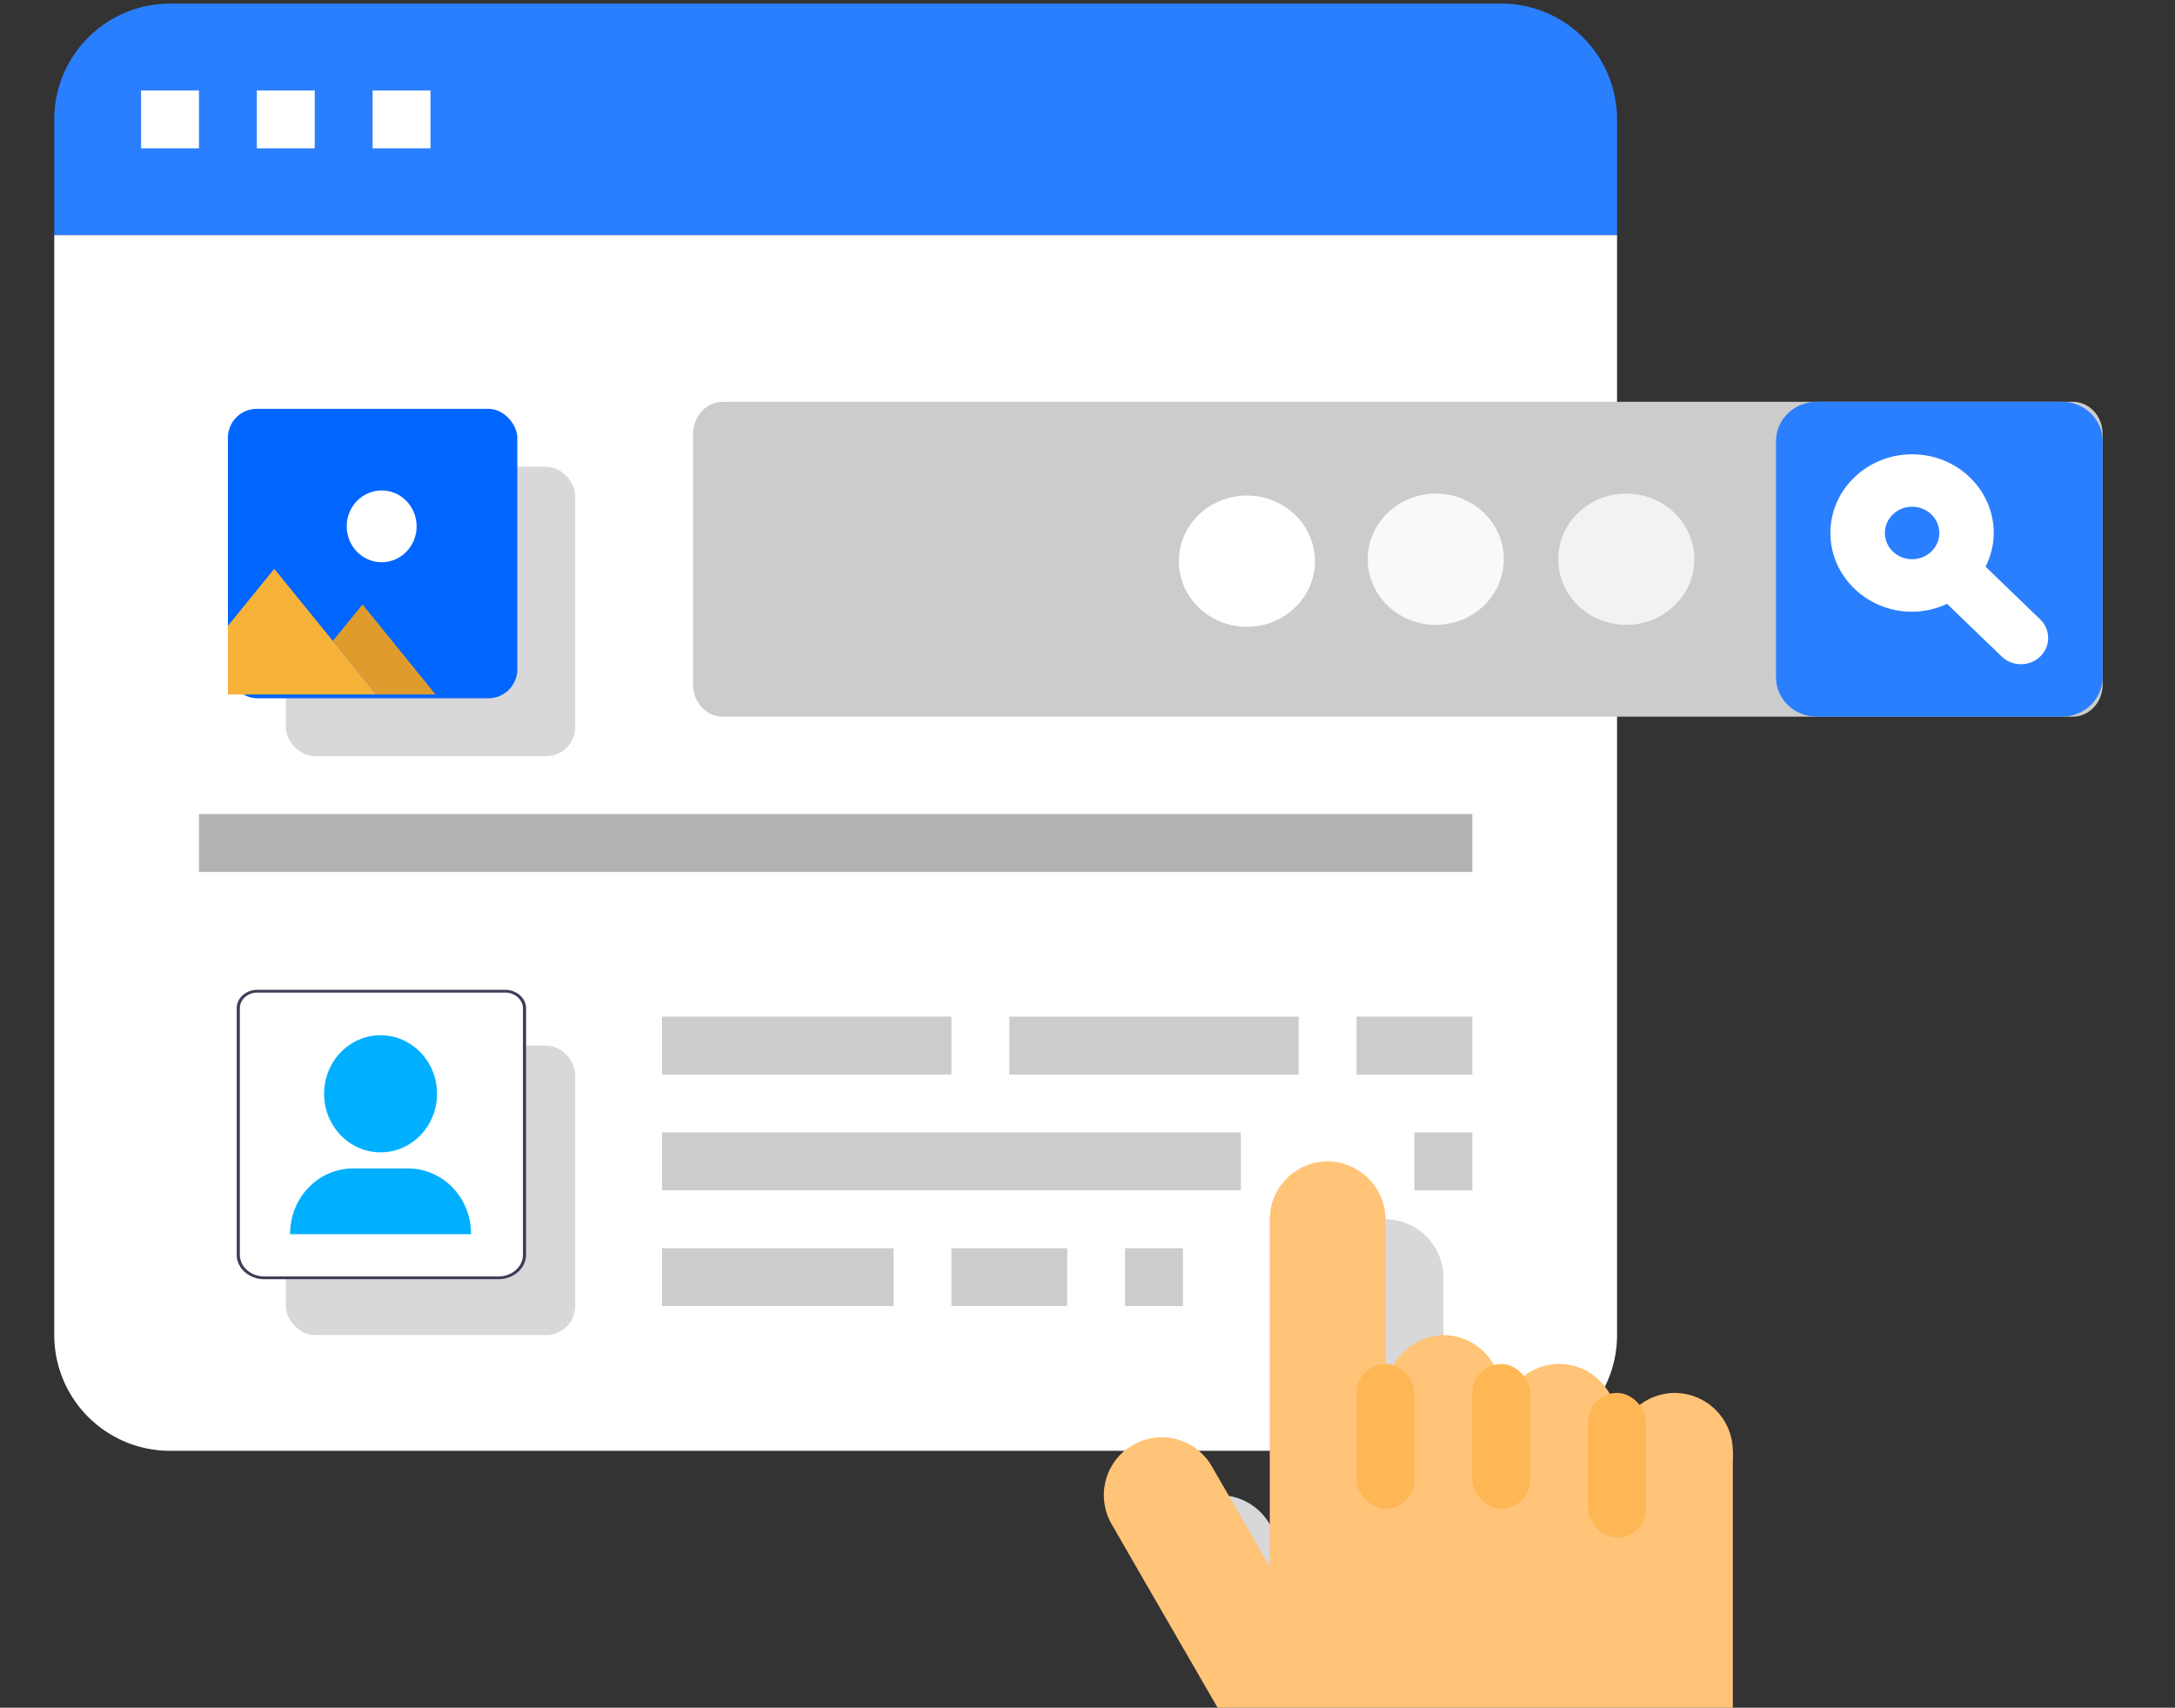 <?xml version="1.0" encoding="UTF-8" standalone="no"?>
<svg
   height="472"
   viewBox="0 0 75.154 59"
   width="601.231"
   version="1.1"
   id="svg157"
   sodipodi:docname="JunTech-Web-Solutions-Aruba-SXO.svg"
   inkscape:version="1.1 (c68e22c387, 2021-05-23)"
   xmlns:inkscape="http://www.inkscape.org/namespaces/inkscape"
   xmlns:sodipodi="http://sodipodi.sourceforge.net/DTD/sodipodi-0.dtd"
   xmlns="http://www.w3.org/2000/svg"
   xmlns:svg="http://www.w3.org/2000/svg">
  <rect x="0" y="0" width="75.154" height="59" fill="#333333" stroke="none"/>
  <defs
     id="defs161" />
  <sodipodi:namedview
     id="namedview159"
     pagecolor="#ffffff"
     bordercolor="#666666"
     borderopacity="1.0"
     inkscape:pageshadow="2"
     inkscape:pageopacity="0.0"
     inkscape:pagecheckerboard="0"
     showgrid="false"
     inkscape:zoom="1.6631356"
     inkscape:cx="246.82293"
     inkscape:cy="237.20255"
     inkscape:window-width="1920"
     inkscape:window-height="1003"
     inkscape:window-x="-9"
     inkscape:window-y="-9"
     inkscape:window-maximized="1"
     inkscape:current-layer="svg157"
     showguides="false" />
  <g
     id="Blog-Seo-Web_Design-Browser-Web"
     data-name="Blog-Seo-Web Design-Browser-Web"
     transform="translate(-1.125,-2.875)">
    <path
       d="m 57,7 v 4 H 3 V 7 A 4,4 0 0 1 7,3 h 46 a 4,4 0 0 1 4,4 z"
       fill="#ff6243"
       id="path90"
       style="fill:#2a7fff" />
    <path
       d="m 57,11 v 38 a 4,4 0 0 1 -4,4 H 7 A 4,4 0 0 1 3,49 V 11 Z"
       fill="#e6e7e8"
       id="path92"
       style="fill:#ffffff" />
    <path
       d="M 45,55.54 45.84,57 h -4.52 a 2.025,2.025 0 0 1 0.66,-2 2.977,2.977 0 0 1 0.29,-0.2 1.994,1.994 0 0 1 2.73,0.74 z"
       fill="#d8d7da"
       id="path94" />
    <path
       d="m 61,53 a 4,4 0 0 1 -4,4 H 47 V 47 a 2.006,2.006 0 0 1 2,-2 2.015,2.015 0 0 1 2,2 v 6 a 2.074,2.074 0 0 1 2,-2 2.015,2.015 0 0 1 2,2 v 1 a 2.006,2.006 0 0 1 2,-2 1.955,1.955 0 0 1 1.41,0.59 1.537,1.537 0 0 1 0.17,0.19 A 1.94,1.94 0 0 1 59,54 v 1 a 2.006,2.006 0 0 1 2,-2 z"
       fill="#d8d7da"
       id="path96" />
    <path
       d="m 61,53 v 9 H 43.27 L 40.38,57 39.54,55.54 A 2,2 0 0 1 39.98,53 2.977,2.977 0 0 1 40.27,52.8 1.994,1.994 0 0 1 43,53.54 L 45,57 V 45 a 2.006,2.006 0 0 1 2,-2 2.015,2.015 0 0 1 2,2 v 6 a 2.074,2.074 0 0 1 2,-2 2.015,2.015 0 0 1 2,2 v 1 a 2.006,2.006 0 0 1 2,-2 1.955,1.955 0 0 1 1.41,0.59 1.537,1.537 0 0 1 0.17,0.19 A 1.94,1.94 0 0 1 57,52 v 1 a 2.006,2.006 0 0 1 2,-2 2.015,2.015 0 0 1 2,2 z"
       fill="#ffc477"
       id="path98" />
    <rect
       fill="#d8d7da"
       height="10"
       rx="1"
       width="10"
       x="11"
       y="39"
       id="rect100" />
    <rect
       fill="#d8d7da"
       height="10"
       rx="1"
       width="10"
       x="11"
       y="19"
       id="rect102" />
    <rect
       fill="#ffa733"
       height="10"
       rx="1"
       width="10"
       x="9"
       y="17"
       id="rect106"
       style="fill:#0066ff" />
    <path
       d="m 8,31 h 44 v 2 H 8 Z"
       fill="#c6c5ca"
       id="path108"
       style="fill:#b3b3b3" />
    <g
       fill="#ffa733"
       id="g142">
      <path
         d="m 24,26 h 8 v 2 h -8 z"
         id="path110"
         style="fill:#ffffff" />
      <path
         d="m 34,26 h 4 v 2 h -4 z"
         id="path112"
         style="fill:#ffffff" />
      <path
         d="m 40,26 h 12 v 2 H 40 Z"
         id="path114"
         style="fill:#ffffff" />
      <path
         d="m 24,22 h 20 v 2 H 24 Z"
         id="path116"
         style="fill:#ffffff" />
      <path
         d="m 46,22 h 6 v 2 h -6 z"
         id="path118"
         style="fill:#ffffff" />
      <path
         d="m 24,18 h 10 v 2 H 24 Z"
         id="path120"
         style="fill:#ffffff" />
      <path
         d="m 36,18 h 10 v 2 H 36 Z"
         id="path122"
         style="fill:#ffffff" />
      <path
         d="m 48,18 h 4 v 2 h -4 z"
         id="path124"
         style="fill:#ffffff" />
      <path
         d="m 24,46 h 8 v 2 h -8 z"
         id="path126"
         style="fill:#cccccc" />
      <path
         d="m 34,46 h 4 v 2 h -4 z"
         id="path128"
         style="fill:#cccccc" />
      <path
         d="m 40,46 h 2 v 2 h -2 z"
         id="path130"
         style="fill:#cccccc" />
      <path
         d="m 24,42 h 20 v 2 H 24 Z"
         id="path132"
         style="fill:#cccccc" />
      <path
         d="m 50,42 h 2 v 2 h -2 z"
         id="path134"
         style="fill:#cccccc" />
      <path
         d="m 24,38 h 10 v 2 H 24 Z"
         id="path136"
         style="fill:#cccccc" />
      <path
         d="m 36,38 h 10 v 2 H 36 Z"
         id="path138"
         style="fill:#cccccc" />
      <path
         d="m 48,38 h 4 v 2 h -4 z"
         id="path140"
         style="fill:#cccccc" />
    </g>
    <path
       d="M 6,6 H 8 V 8 H 6 Z"
       fill="#ed1c24"
       id="path144"
       style="fill:#ffffff" />
    <path
       d="m 10,6 h 2 v 2 h -2 z"
       fill="#ed1c24"
       id="path146"
       style="fill:#ffffff" />
    <path
       d="m 14,6 h 2 v 2 h -2 z"
       fill="#ed1c24"
       id="path148"
       style="fill:#ffffff" />
    <rect
       fill="#ffb655"
       height="5"
       rx="1"
       width="2"
       x="56"
       y="51"
       id="rect150" />
    <rect
       fill="#ffb655"
       height="5"
       rx="1"
       width="2"
       x="52"
       y="50"
       id="rect152" />
    <rect
       fill="#ffb655"
       height="5"
       rx="1"
       width="2"
       x="48"
       y="50"
       id="rect154" />
  </g>
  <polygon
     style="fill:#e09b2d"
     points="131.998,512 96.246,472.668 120.624,445.844 180.742,512 "
     id="polygon660"
     transform="matrix(0.042,0,0,0.047,7.459,-0.071)" />
  <path
     style="fill:#ffffff;stroke-width:0.043"
     d="m 13.188,16.945 c 0.668,0 1.208,0.555 1.208,1.24 0,0.685 -0.541,1.24 -1.208,1.24 -0.667,0 -1.208,-0.556 -1.208,-1.24 0,-0.685 0.541,-1.24 1.208,-1.24 z"
     id="path662" />
  <polygon
     style="fill:#f7b239"
     points="9.902,461.6 48.036,419.644 96.246,472.668 131.998,512 9.902,512 "
     id="polygon664"
     transform="matrix(0.042,0,0,0.047,7.459,-0.071)" />
  <path
     style="fill:#cccccc;stroke-width:0.099"
     d="M 71.625,24.761 H 24.976 c -0.568,0 -1.029,-0.497 -1.029,-1.11 v -8.659 c 0,-0.613 0.461,-1.11 1.029,-1.11 h 46.649 c 0.568,0 1.029,0.497 1.029,1.11 v 8.659 c -9.8e-5,0.613 -0.461,1.11 -1.029,1.11 z"
     id="path1187" />
  <path
     style="fill:#2a7fff;stroke-width:0.105"
     d="m 62.778,24.761 h 8.465 c 0.779,0 1.411,-0.609 1.411,-1.36 v -8.16 c 0,-0.751 -0.632,-1.36 -1.411,-1.36 h -8.465 c -0.779,0 -1.411,0.609 -1.411,1.36 v 8.16 c 0,0.751 0.632,1.36 1.411,1.36 z"
     id="path1189" />
  <path
     style="fill:#ffffff;stroke-width:0.105"
     d="m 70.497,21.4 -1.881,-1.813 c -0.003,-0.002 -0.006,-0.003 -0.009,-0.005 0.177,-0.355 0.284,-0.748 0.284,-1.167 0,-1.5 -1.266,-2.72 -2.822,-2.72 -1.556,0 -2.822,1.22 -2.822,2.72 0,1.5 1.266,2.72 2.822,2.72 0.435,0 0.842,-0.103 1.211,-0.273 0.003,0.002 0.003,0.006 0.005,0.008 l 1.881,1.813 c 0.184,0.177 0.424,0.266 0.665,0.266 0.241,0 0.481,-0.089 0.665,-0.266 0.367,-0.354 0.367,-0.928 0,-1.282 z m -4.427,-2.079 c -0.518,0 -0.941,-0.407 -0.941,-0.907 0,-0.5 0.422,-0.907 0.941,-0.907 0.519,0 0.941,0.407 0.941,0.907 0,0.5 -0.422,0.907 -0.941,0.907 z"
     id="path1191" />
  <ellipse
     style="fill:#f2f2f2;stroke-width:0.105"
     cx="56.194"
     cy="19.321"
     id="circle1193"
     rx="2.351"
     ry="2.267" />
  <ellipse
     style="fill:#f9f9f9;stroke-width:0.105"
     cx="49.611"
     cy="19.321"
     id="circle1195"
     rx="2.351"
     ry="2.267" />
  <ellipse
     style="fill:#ffffff;stroke-width:0.105"
     cx="43.085"
     cy="19.388"
     id="circle1195-6"
     rx="2.351"
     ry="2.267" />
  <path
     d="M 17.227,44.197 H 9.131 a 0.953,0.847 0 0 1 -0.952,-0.846 v -8.52 a 0.713,0.634 0 0 1 0.712,-0.633 h 8.565 a 0.724,0.644 0 0 1 0.723,0.643 v 8.51 a 0.953,0.847 0 0 1 -0.952,0.846 z"
     fill="#ffffff"
     id="path2484"
     style="stroke-width:0.051" />
  <path
     d="M 17.227,44.197 H 9.131 a 0.953,0.847 0 0 1 -0.952,-0.846 v -8.52 a 0.713,0.634 0 0 1 0.712,-0.633 h 8.565 a 0.724,0.644 0 0 1 0.723,0.643 v 8.51 a 0.953,0.847 0 0 1 -0.952,0.846 z M 8.891,34.294 a 0.604,0.537 0 0 0 -0.603,0.536 v 8.52 a 0.844,0.751 0 0 0 0.843,0.75 h 8.096 a 0.844,0.751 0 0 0 0.843,-0.75 v -8.51 a 0.615,0.547 0 0 0 -0.615,-0.546 z"
     fill="#3f3d56"
     id="path2486"
     style="stroke-width:0.051" />
  <ellipse
     cx="13.15"
     cy="37.79"
     fill="#00b0ff"
     id="circle2488"
     style="stroke-width:0.065"
     rx="1.951"
     ry="2.023" />
  <path
     d="m 16.275,42.642 h -6.25 v -0.021 a 2.172,2.253 0 0 1 2.17,-2.25 h 1.911 a 2.172,2.253 0 0 1 2.17,2.25 z"
     fill="#00b0ff"
     id="path2490"
     style="stroke-width:0.065" />
</svg>
